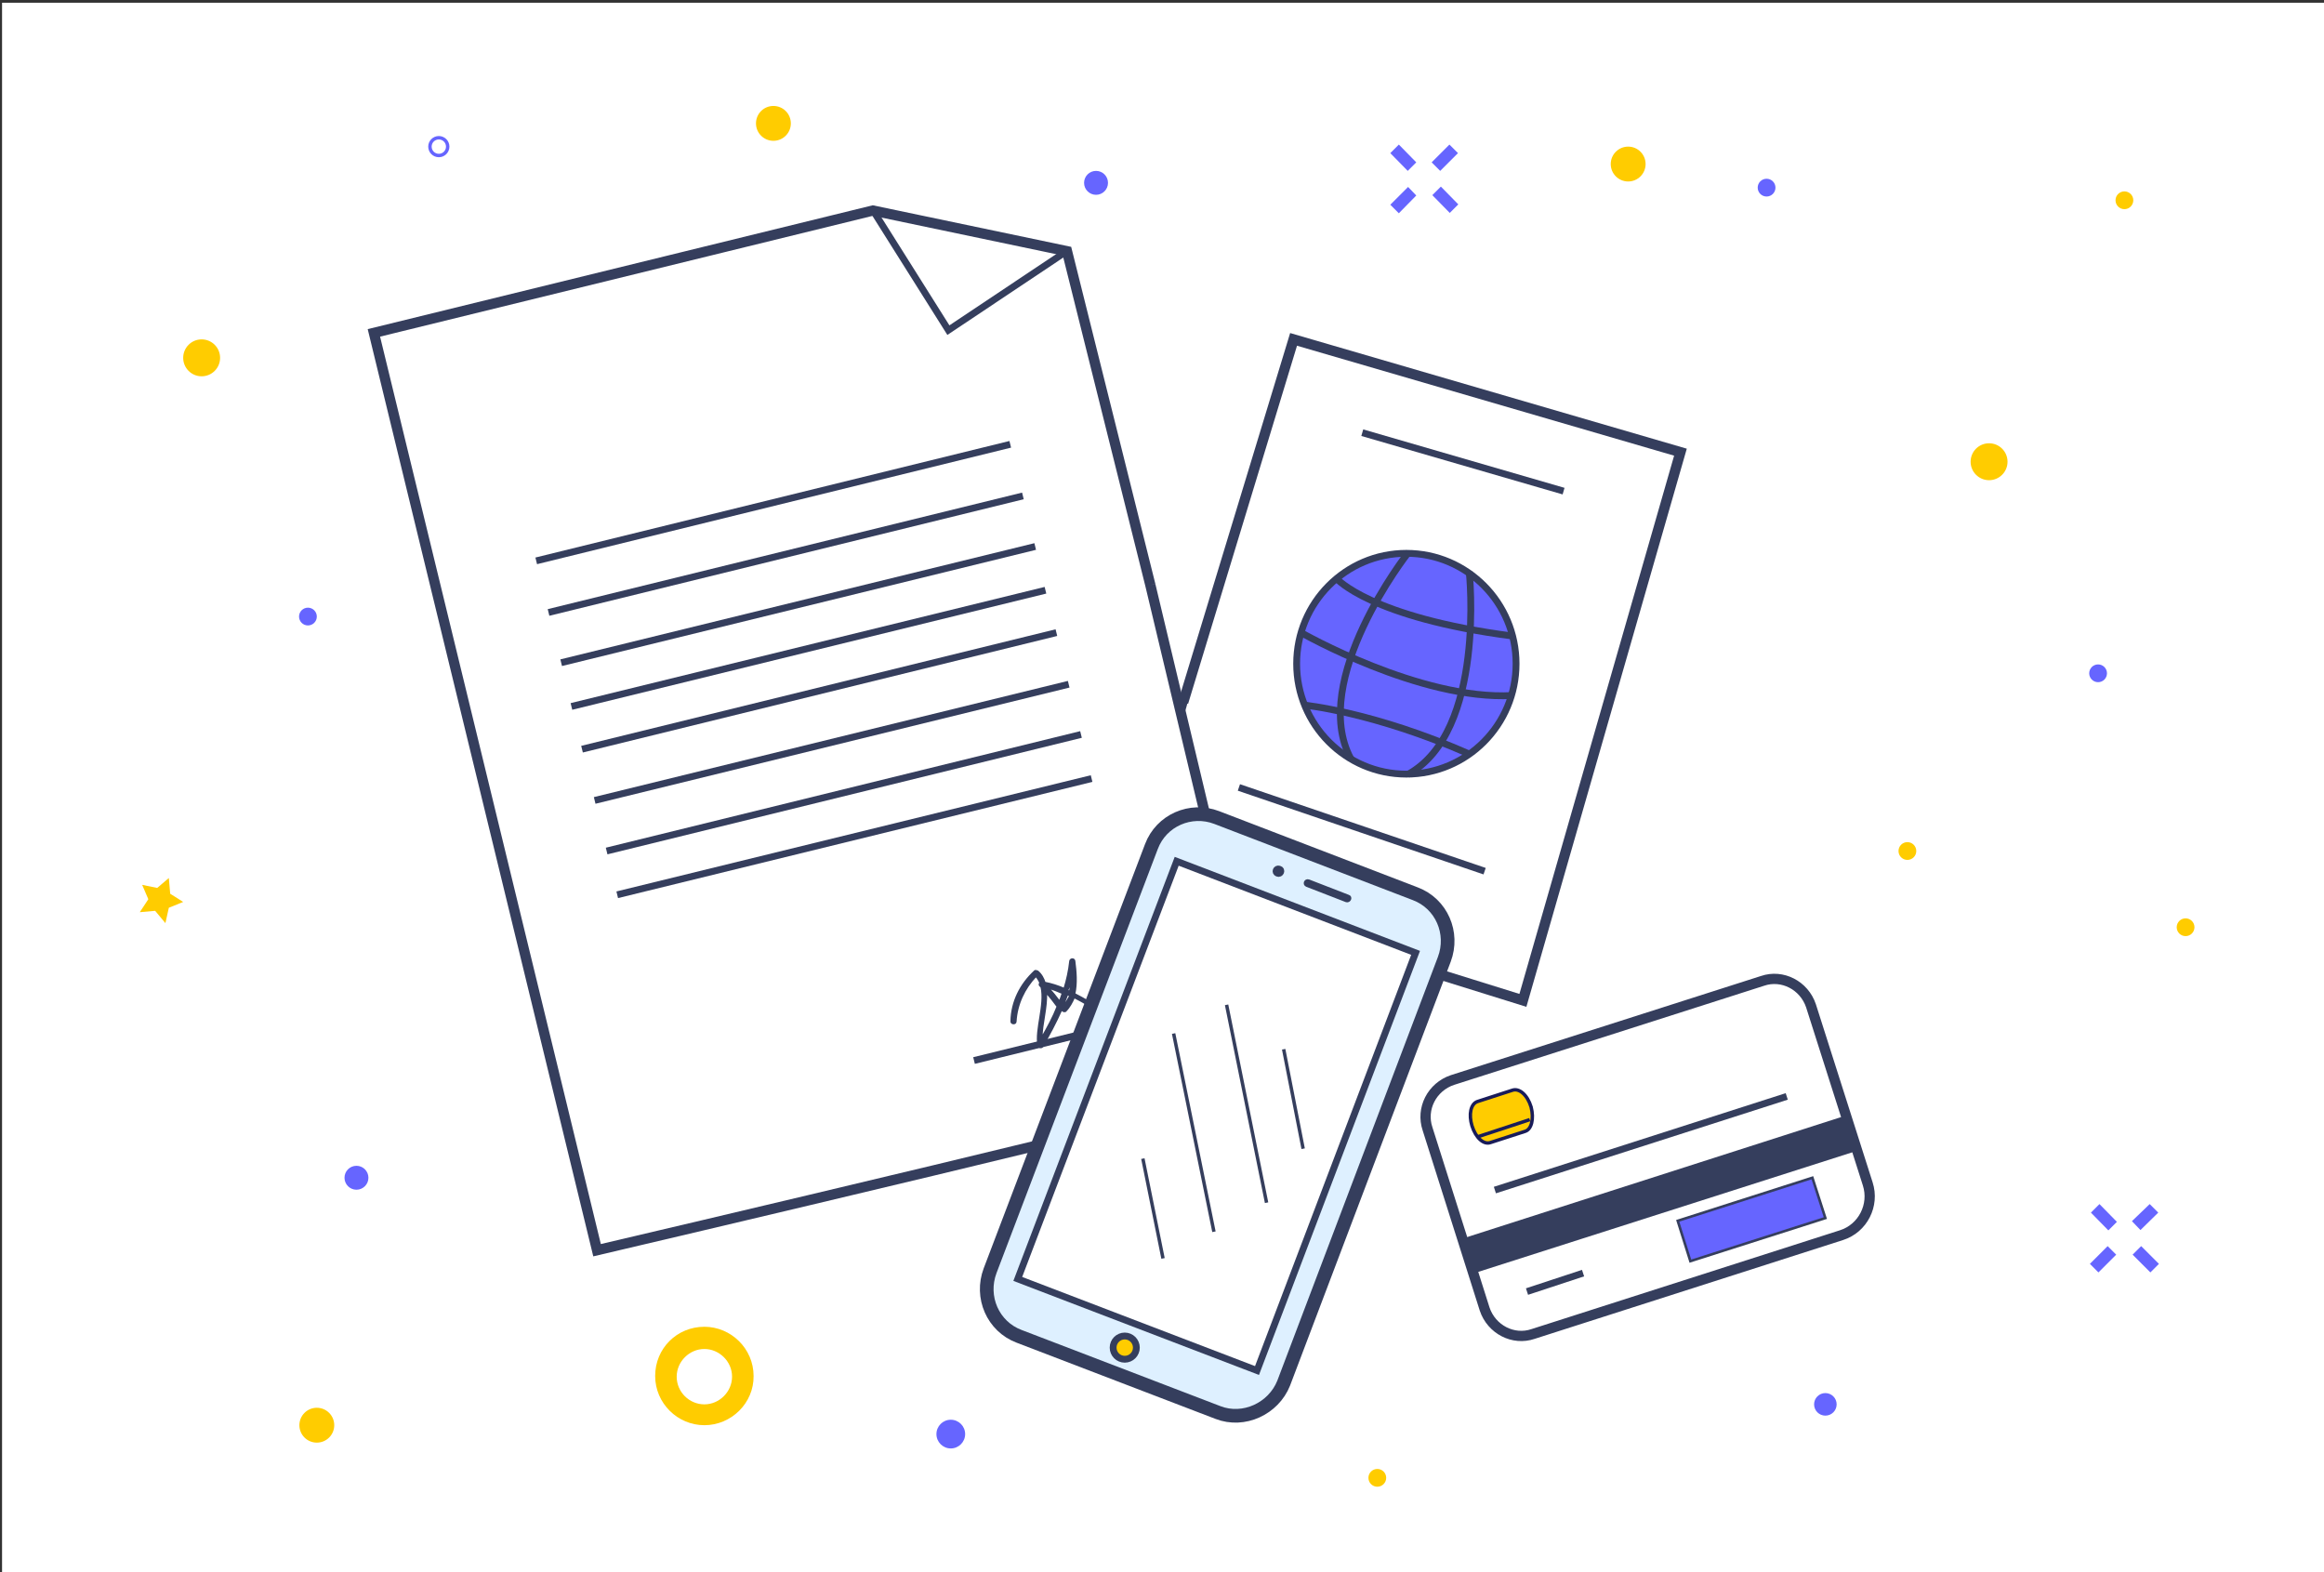 <?xml version="1.0" encoding="utf-8"?>
<!-- Generator: Adobe Illustrator 19.1.1, SVG Export Plug-In . SVG Version: 6.00 Build 0)  -->
<svg version="1.1" id="Слой_1" xmlns="http://www.w3.org/2000/svg" xmlns:xlink="http://www.w3.org/1999/xlink" x="0px" y="0px"
	 width="680px" height="460px" viewBox="0 0 680 460" style="enable-background:new 0 0 680 460;" xml:space="preserve">
<rect x="0" y="0" width="680" height="460" fill="#333333" stroke="none"/>
<style type="text/css">
	.st0{fill:#FFFFFF;}
	.st1{fill:#6665FF;}
	.st2{fill:#FFCC00;}
	.st3{fill:none;stroke:#353E5D;stroke-width:3;stroke-miterlimit:10;}
	.st4{fill:none;stroke:#353E5D;stroke-width:2;stroke-miterlimit:10;}
	.st5{fill:#353E5D;stroke:#353E5D;stroke-width:0.5;stroke-miterlimit:10;}
	.st6{fill:#DEF0FF;stroke:#353E5D;stroke-width:4;stroke-miterlimit:10;}
	.st7{fill:#FFFFFF;stroke:#353E5D;stroke-width:2;stroke-miterlimit:10;}
	.st8{fill:#353E5D;stroke:#353E5D;stroke-miterlimit:10;}
	.st9{fill:#353E5D;stroke:#353E5D;stroke-width:2;stroke-miterlimit:10;}
	.st10{fill:#FFCC00;stroke:#353E5D;stroke-width:2;stroke-miterlimit:10;}
	.st11{fill:none;stroke:#353E5D;stroke-miterlimit:10;}
	.st12{fill:#6665FF;stroke:#353E5D;stroke-width:2;stroke-miterlimit:10;}
	.st13{fill:none;stroke:#6665FF;stroke-miterlimit:10;}
	.st14{fill:#FFFFFF;stroke:#353E5D;stroke-width:3;stroke-miterlimit:10;}
	.st15{fill:#6665FF;stroke:#353E5D;stroke-width:0.75;stroke-miterlimit:10;}
	.st16{fill:#FFCC00;stroke:#191C59;stroke-miterlimit:10;}
	.st17{fill:#353E5D;}
	.st18{fill:none;stroke:#191C59;stroke-miterlimit:10;}
</style>
<g id="Слой_2_1_">
	<g id="Слой_1_1_">
		<rect x="0.6" y="0.8" class="st0" width="679.4" height="459.2"/>
	</g>
</g>
<g>
	<ellipse class="st1" cx="278.2" cy="419.6" rx="4.2" ry="4.2"/>
</g>
<g>
	<path class="st2" d="M206.1,417c-7.8,0-14.4-6.4-14.4-14.4c0-8.1,6.4-14.4,14.4-14.4c7.8,0,14.4,6.4,14.4,14.4
		C220.6,410.5,214,417,206.1,417z M206.1,394.7c-4.4,0-8.1,3.7-8.1,8.1c0,4.5,3.7,8.1,8.1,8.1s8.1-3.7,8.1-8.1
		C214.2,398.3,210.4,394.7,206.1,394.7z"/>
</g>
<path class="st3" d="M336.6,171.2c-0.8-3.1-24.4-97.7-24.4-97.7l-56.8-11.9l-146,35.8l65.3,268.4c0,0,197.2-46.2,196.8-48.3
	C371,315.4,336.6,171.2,336.6,171.2"/>
<polyline class="st4" points="255.4,61.5 277.5,96.6 312.1,73.5 "/>
<line class="st4" x1="156.9" y1="164.1" x2="295.6" y2="130"/>
<line class="st4" x1="160.5" y1="179.2" x2="299.3" y2="145.1"/>
<line class="st4" x1="164.2" y1="193.9" x2="302.9" y2="159.9"/>
<line class="st4" x1="167.2" y1="206.7" x2="305.9" y2="172.7"/>
<line class="st4" x1="170.3" y1="219.2" x2="309.1" y2="185.1"/>
<line class="st4" x1="174" y1="234.2" x2="312.7" y2="200.2"/>
<line class="st4" x1="177.5" y1="249" x2="316.3" y2="214.9"/>
<line class="st4" x1="180.6" y1="261.8" x2="319.4" y2="227.8"/>
<line class="st4" x1="285" y1="310.3" x2="328.1" y2="299.7"/>
<path class="st5" d="M331.3,299.7c-5.9-2.2-11.2-6-16.9-8.9c0.7-3.1,0.4-6.6,0-9.6c-0.1-0.8-1.2-0.7-1.3,0c-0.3,2.8-0.9,5.5-1.7,8.1
	c-1.8-0.8-3.7-1.4-5.7-1.8c-0.4-1.2-1-2.4-2.1-3.3c-0.3-0.1-0.7-0.3-0.9,0c-4.1,3.8-6.7,8.9-6.8,14.6c-0.1,0.8,1.3,0.9,1.3,0.1
	c0.3-5.1,2.5-9.7,5.9-13.3c0.5,0.5,0.9,1.2,1.3,2c-0.3,0.1-0.3,0.7-0.1,0.8s0.3,0.4,0.4,0.4c1.2,5.2-1.8,12.5-0.9,17.1
	c0.1,0.5,0.9,0.8,1.2,0.3c2-3.4,3.9-7,5.6-10.8c0.1,0.1,0.1,0.3,0.4,0.3c0.1,0.3,0.8,0.3,0.9,0c1-1,1.8-2.5,2.4-3.9
	c5.7,2.9,10.8,6.7,16.9,8.8C331.7,301.1,331.9,299.8,331.3,299.7z M313.4,286.2c0,1.3,0,2.6-0.4,3.9c-0.1-0.1-0.4-0.1-0.7-0.3
	C312.9,288.7,313.3,287.5,313.4,286.2z M310.9,290.6c-0.3,0.9-0.5,1.6-0.9,2.4c-1-1.3-2.1-2.8-3.3-3.9
	C308.2,289.4,309.5,290,310.9,290.6z M304.8,303.7c0-4.1,1.6-9.1,1.3-13.3c1.2,1.3,2.2,2.6,3.3,4.1
	C308.2,297.6,306.5,300.7,304.8,303.7z M311.2,294.4c0-0.1-0.1-0.3-0.1-0.3c0.4-1,0.8-2.1,1.2-3.1c0.3,0,0.4,0.1,0.8,0.4
	C312.5,292.5,311.8,293.6,311.2,294.4z"/>
<path class="st6" d="M356.4,413.3L298.2,391c-7.7-2.9-11.4-11.5-8.5-19.2l47.2-124.1c2.9-7.7,11.5-11.4,19.1-8.5l58.1,22.3
	c7.7,2.9,11.4,11.5,8.5,19.2l-47,124C372.6,412.2,363.9,416.2,356.4,413.3z"/>
<polygon class="st7" points="367.8,401 297.8,374.2 344.3,252 414.2,278.8 "/>
<path class="st8" d="M394.5,262.3l-11.6-4.5c-0.9-0.3-1.3,0.9-0.5,1.2l11.6,4.5C394.8,263.7,395.3,262.5,394.5,262.3z"/>
<path class="st9" d="M374.3,254.3c-0.9-0.3-1.3,0.9-0.5,1.2C374.7,255.9,375.2,254.5,374.3,254.3z"/>
<ellipse class="st10" cx="329.1" cy="394.3" rx="3.4" ry="3.4"/>
<line class="st11" x1="343.4" y1="302.4" x2="355.2" y2="360.4"/>
<line class="st11" x1="358.9" y1="294" x2="370.6" y2="351.9"/>
<line class="st11" x1="375.6" y1="307" x2="381.3" y2="336.1"/>
<line class="st11" x1="334.4" y1="339" x2="340.3" y2="368.2"/>
<polyline class="st3" points="346.2,205.5 378.5,99.3 491.7,132.3 445.6,292.7 420.9,285 "/>
<ellipse class="st12" cx="411.5" cy="194.2" rx="32.1" ry="32.3"/>
<path class="st4" d="M411.9,161.9c0,0-29.1,37.1-16.6,60.2"/>
<path class="st4" d="M429.9,167.3c0,0,5,46.8-18,59.3"/>
<path class="st4" d="M391.1,169.3c0,0,9.9,11.4,51.5,16.8"/>
<path class="st4" d="M380.7,185.1c0,0,34.8,19.9,61.8,18.4"/>
<path class="st4" d="M381.6,206.3c0,0,20.4,2,48.5,14.4"/>
<g>
	<g>
		<polygon class="st1" points="421.6,54.6 426.7,59.8 424.2,62.3 419.1,57.1 		"/>
	</g>
	<g>
		<polygon class="st1" points="409.3,42.3 414.4,47.5 411.9,50 406.8,44.8 		"/>
	</g>
	<g>
		<polygon class="st1" points="412,54.7 414.4,57.2 409.3,62.4 406.8,59.9 		"/>
	</g>
	<g>
		<polygon class="st1" points="424.1,42.3 426.6,44.8 421.4,50 418.9,47.5 		"/>
	</g>
</g>
<g>
	<g>
		<polygon class="st1" points="626.5,364.6 631.7,369.8 629.2,372.3 624,367.1 		"/>
	</g>
	<g>
		<polygon class="st1" points="614.3,352.3 619.4,357.5 616.9,360 611.8,354.8 		"/>
	</g>
	<g>
		<polygon class="st1" points="616.7,364.6 619.2,367.1 614,372.3 611.5,369.8 		"/>
	</g>
	<g>
		<polygon class="st1" points="629,352.3 631.5,354.8 626.3,359.9 623.8,357.3 		"/>
	</g>
</g>
<g>
	<ellipse class="st2" cx="582" cy="135.1" rx="5.4" ry="5.4"/>
</g>
<g>
	<ellipse class="st2" cx="476.4" cy="48" rx="5.1" ry="5.1"/>
</g>
<g>
	<ellipse class="st2" cx="226.3" cy="36.1" rx="5.1" ry="5.1"/>
</g>
<g>
	<ellipse class="st1" cx="90.1" cy="180.4" rx="2.6" ry="2.6"/>
</g>
<g>
	<ellipse class="st13" cx="128.4" cy="42.9" rx="2.6" ry="2.6"/>
</g>
<g>
	<ellipse class="st1" cx="613.9" cy="197" rx="2.6" ry="2.6"/>
</g>
<g>
	<ellipse class="st1" cx="516.9" cy="54.9" rx="2.6" ry="2.6"/>
</g>
<g>
	<ellipse class="st2" cx="558.1" cy="249" rx="2.6" ry="2.6"/>
</g>
<g>
	<ellipse class="st2" cx="403" cy="432.4" rx="2.6" ry="2.6"/>
</g>
<g>
	<ellipse class="st2" cx="639.5" cy="271.3" rx="2.6" ry="2.6"/>
</g>
<g>
	<ellipse class="st2" cx="621.6" cy="58.6" rx="2.6" ry="2.6"/>
</g>
<g>
	<ellipse class="st1" cx="104.3" cy="344.6" rx="3.5" ry="3.5"/>
</g>
<g>
	<ellipse class="st1" cx="534.1" cy="410.9" rx="3.3" ry="3.3"/>
</g>
<g>
	<ellipse class="st1" cx="320.7" cy="53.5" rx="3.5" ry="3.5"/>
</g>
<g>
	<ellipse class="st2" cx="92.7" cy="417" rx="5.1" ry="5.1"/>
</g>
<g>
	<ellipse class="st2" cx="59" cy="104.7" rx="5.4" ry="5.4"/>
</g>
<polygon class="st2" points="43.4,263.1 41.6,258.9 46,259.8 49.4,256.9 49.8,261.5 53.6,263.9 49.4,265.6 48.4,270.1 45.4,266.5 
	40.9,266.9 "/>
<path class="st14" d="M529.9,294.3c-2-6-8.4-9.3-14.2-7.3L425,316c-6,2-9.3,8.4-7.3,14.3l16.7,52.7c2,6,8.4,9.3,14.2,7.3l90.2-28.9
	c6.3-2,9.7-8.8,7.7-15L529.9,294.3L529.9,294.3z"/>
<polygon class="st15" points="534.1,356.4 494.6,369 490.9,357.2 530.3,344.6 "/>
<path class="st16" d="M446.3,331l-10.2,3.3c-2,0.7-4.3-1.4-5.4-4.9l0,0c-1-3.3-0.4-6.4,1.6-7.1l10.2-3.3c2-0.7,4.4,1.3,5.5,4.9l0,0
	C448.9,327.4,448.1,330.4,446.3,331z"/>
<polygon class="st17" points="543.4,336.7 431.1,372.6 427.9,362.4 540.1,326.4 "/>
<line class="st18" x1="432.4" y1="332.6" x2="447.6" y2="327.6"/>
<line class="st4" x1="437.4" y1="348.2" x2="522.8" y2="320.8"/>
<line class="st4" x1="446.8" y1="377.9" x2="463.2" y2="372.5"/>
<line class="st4" x1="398.6" y1="126.6" x2="457.5" y2="143.7"/>
<line class="st4" x1="362.5" y1="230.4" x2="434.4" y2="254.9"/>
<path class="st17" d="M347,204.8c-0.3-0.3-0.7-0.3-0.9,0.1c-0.4,0.8-0.7,1.6-1,2.2c-0.3,0.4,0,0.8,0.4,0.9c0.1,0.5,1,0.7,1.3,0
	c0.5-1.6,0,0,0.8-2.8C347.6,205.1,347.2,204.8,347,204.8z"/>
</svg>
